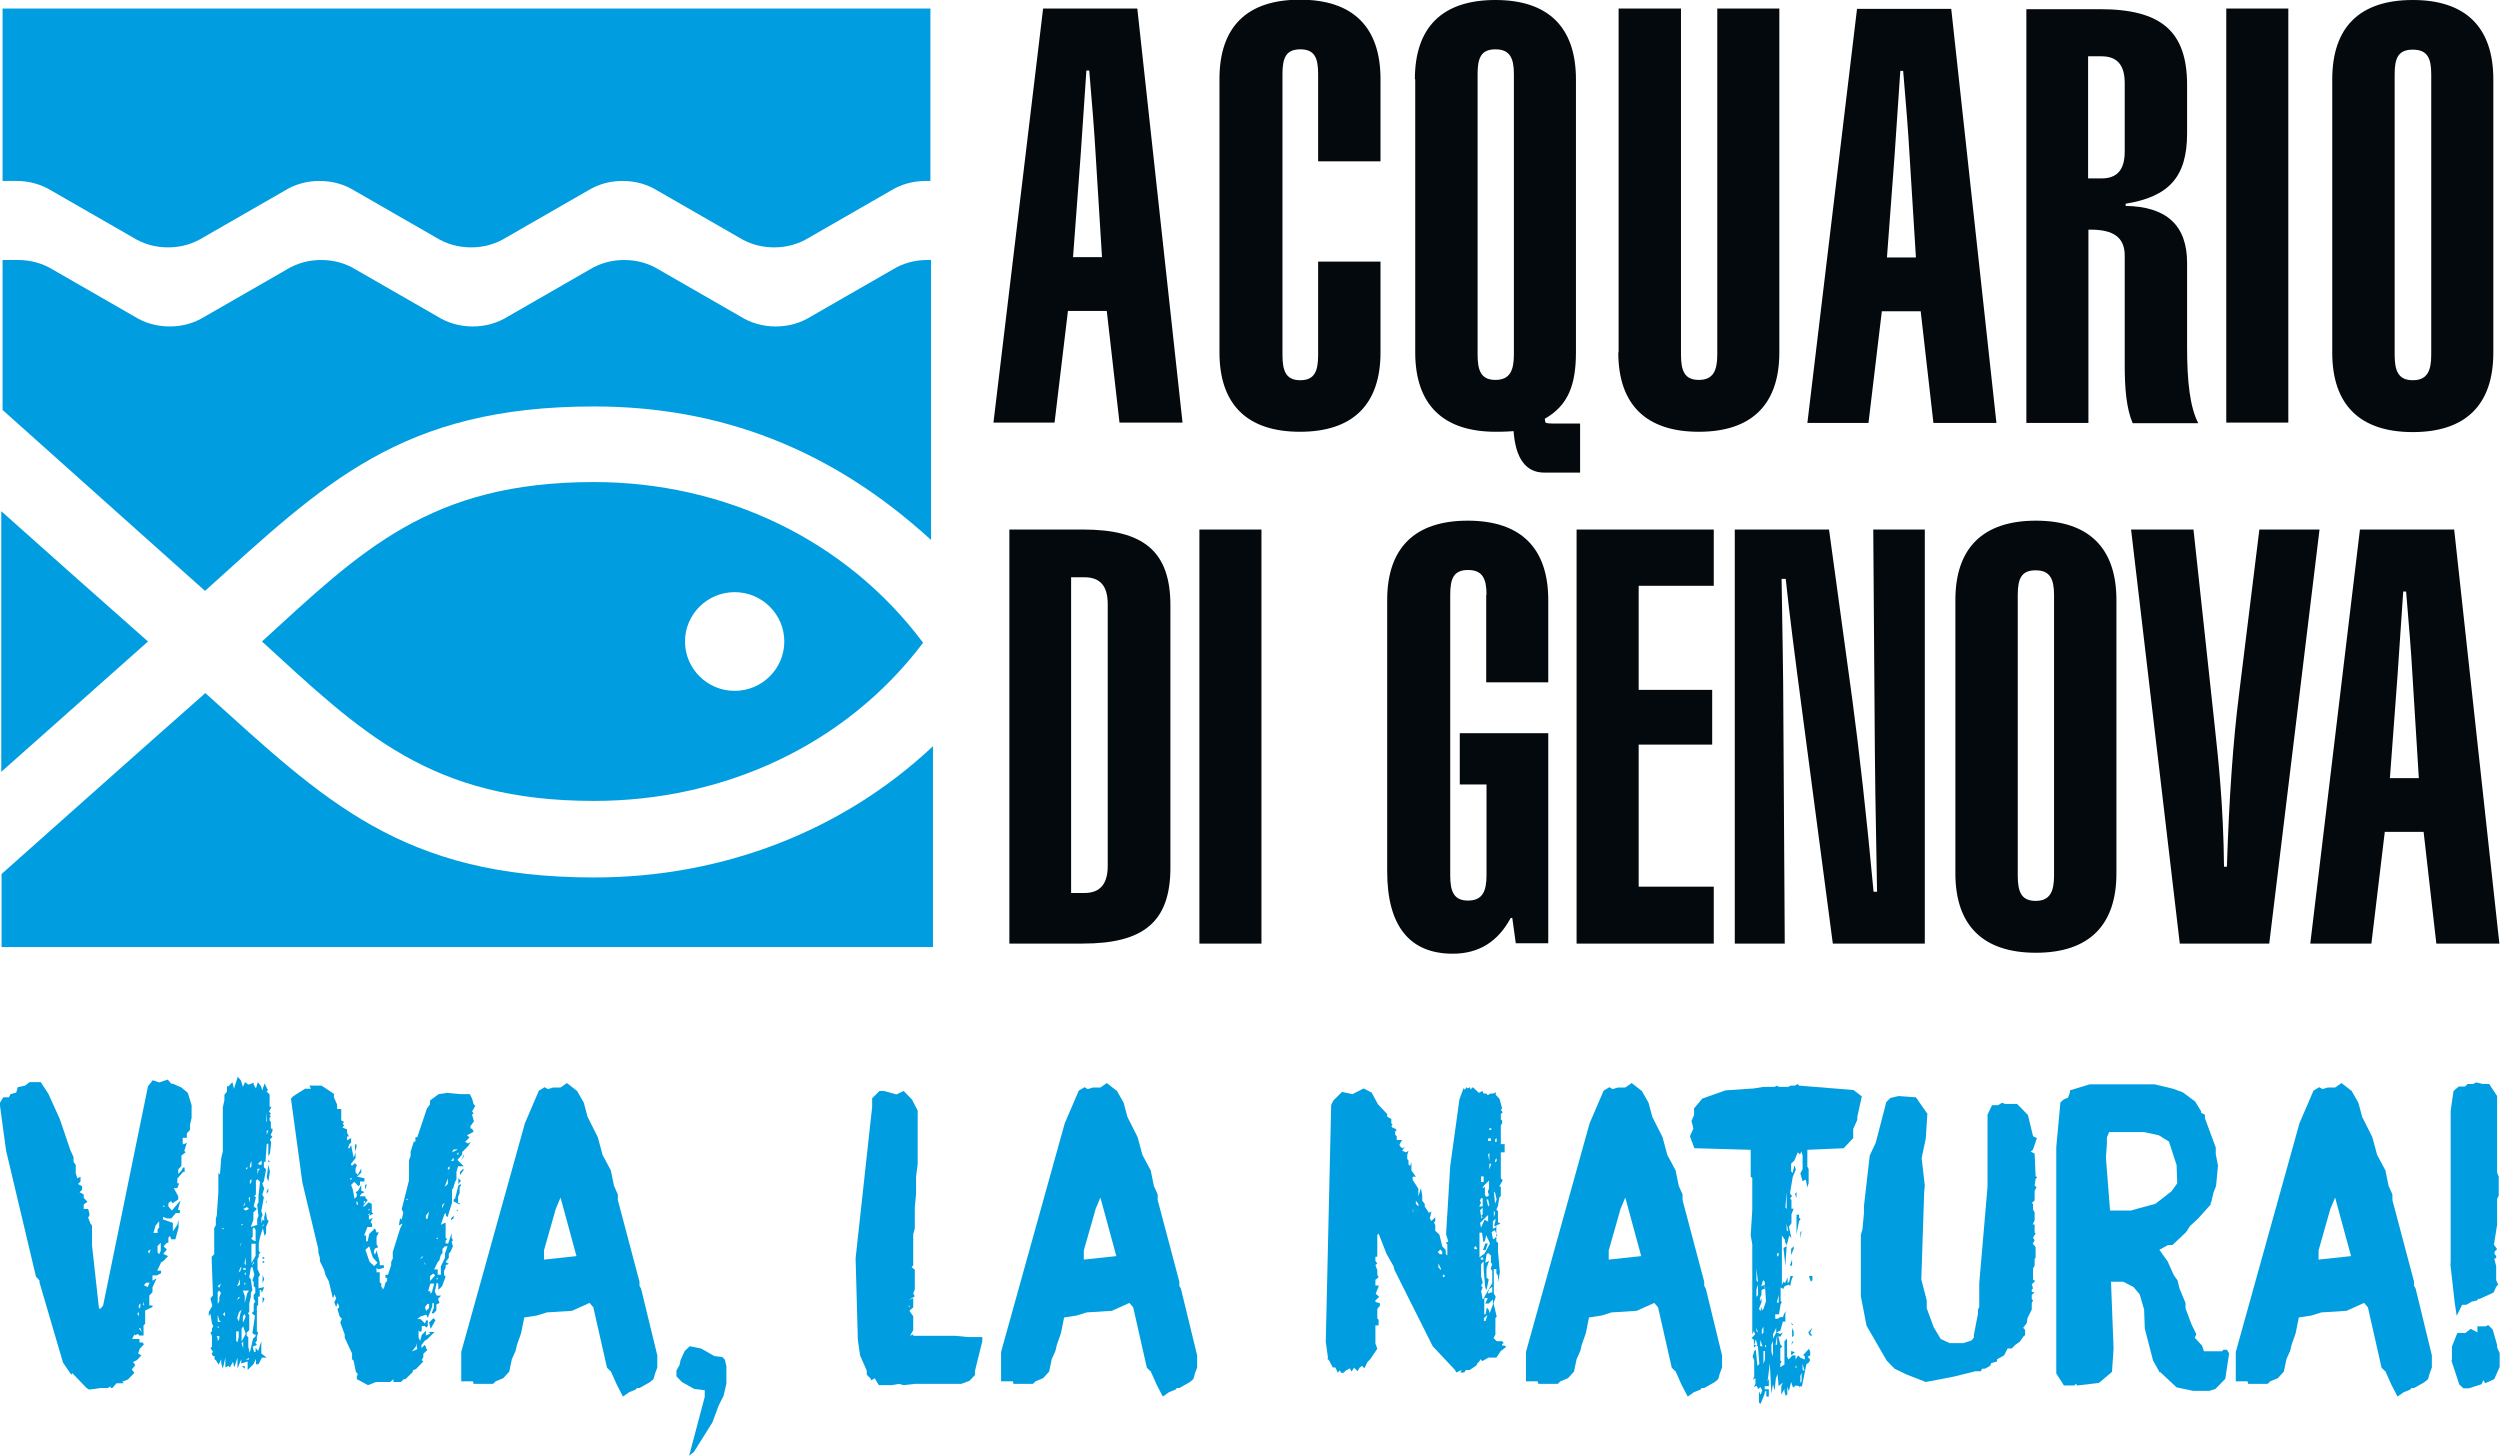 <svg width="79" height="46" viewBox="0 0 79 46" fill="none" xmlns="http://www.w3.org/2000/svg">
<g clip-path="url(#clip0_4005_3429)">
<path d="M29.482 23.58V29.927H0.05V27.618C1.479 26.349 4.144 23.97 6.488 21.901C10.25 25.289 12.674 27.728 18.779 27.728C22.823 27.728 26.625 26.269 29.482 23.58Z" fill="#009EE0"/>
<path d="M0.04 24.389V16.153C1.358 17.332 3.058 18.842 4.677 20.271C3.098 21.671 1.408 23.18 0.04 24.389Z" fill="#009EE0"/>
<path d="M29.421 8.216V17.063C26.263 14.174 22.742 12.844 18.769 12.844C12.664 12.844 10.24 15.283 6.478 18.672C4.034 16.493 1.368 14.104 0.081 12.954C0.081 12.954 0.081 8.306 0.081 8.216H0.573C0.976 8.216 1.358 8.326 1.68 8.526L4.255 10.006C4.577 10.206 4.949 10.316 5.361 10.316C5.774 10.316 6.146 10.206 6.468 10.006L9.043 8.526C9.365 8.326 9.737 8.216 10.149 8.216C10.562 8.216 10.934 8.326 11.256 8.526L13.831 10.006C14.152 10.206 14.525 10.316 14.937 10.316C15.35 10.316 15.722 10.206 16.044 10.006L18.619 8.526C18.94 8.326 19.312 8.216 19.725 8.216C20.137 8.216 20.509 8.326 20.831 8.526L23.406 10.006C23.728 10.206 24.1 10.316 24.513 10.316C24.925 10.316 25.297 10.206 25.619 10.006L28.194 8.526C28.516 8.326 28.888 8.216 29.301 8.216H29.472H29.421Z" fill="#009EE0"/>
<path d="M8.278 20.271C11.427 17.392 13.589 15.233 18.769 15.233C22.893 15.233 26.736 17.053 29.17 20.311C26.726 23.55 22.873 25.309 18.769 25.309C13.589 25.309 11.427 23.15 8.278 20.271ZM21.646 20.271C21.646 21.131 22.35 21.831 23.215 21.831C24.08 21.831 24.784 21.131 24.784 20.271C24.784 19.412 24.08 18.712 23.215 18.712C22.35 18.712 21.646 19.412 21.646 20.271Z" fill="#009EE0"/>
<path d="M29.391 5.718H29.25C28.848 5.718 28.466 5.827 28.144 6.027L25.569 7.507C25.247 7.707 24.875 7.817 24.462 7.817C24.05 7.817 23.678 7.707 23.356 7.507L20.781 6.027C20.459 5.827 20.087 5.718 19.675 5.718C19.262 5.718 18.89 5.827 18.568 6.027L15.993 7.507C15.671 7.707 15.299 7.817 14.887 7.817C14.474 7.817 14.102 7.707 13.78 7.507L11.205 6.027C10.883 5.827 10.511 5.718 10.099 5.718C9.687 5.718 9.314 5.827 8.992 6.027L6.417 7.507C6.096 7.707 5.723 7.817 5.311 7.817C4.899 7.817 4.526 7.707 4.205 7.507L1.63 6.027C1.308 5.827 0.925 5.718 0.523 5.718H0.081C0.081 5.418 0.081 0.27 0.081 0.27H29.401V5.718H29.391Z" fill="#009EE0"/>
<path d="M31.383 13.354H33.324L33.747 9.826H34.974L35.376 13.354H37.368L35.939 0.27H32.962L31.393 13.354H31.383ZM33.907 8.136L34.149 4.898C34.239 3.548 34.3 2.659 34.33 2.229H34.42C34.511 3.289 34.581 4.158 34.622 4.878L34.823 8.126H33.907V8.136ZM46.692 2.339C46.692 1.829 46.803 1.559 47.255 1.559C47.708 1.559 47.839 1.829 47.839 2.339V11.205C47.839 11.715 47.708 12.005 47.255 12.005C46.803 12.005 46.692 11.715 46.692 11.205V2.339ZM44.721 2.499V11.135C44.721 12.784 45.596 13.644 47.265 13.644C47.356 13.644 47.557 13.644 47.829 13.624C47.889 14.474 48.211 14.934 48.794 14.934H49.931V13.384H49.237C48.975 13.384 48.855 13.384 48.834 13.344L48.814 13.234C49.549 12.814 49.8 12.175 49.8 11.125V2.509C49.8 0.86 48.925 -1.41133e-05 47.255 -1.41133e-05C45.586 -1.41133e-05 44.71 0.85 44.71 2.509M57.103 13.364H59.044L59.466 9.836H60.694L61.096 13.364H63.087L61.659 0.28H58.682L57.113 13.364H57.103ZM59.627 8.146L59.869 4.908C59.959 3.558 60.02 2.669 60.05 2.239H60.14C60.231 3.299 60.301 4.168 60.341 4.888L60.543 8.136H59.627V8.146ZM67.141 4.788C67.141 5.368 66.9 5.638 66.407 5.638H65.984V1.779H66.407C66.9 1.779 67.141 2.049 67.141 2.629V4.778V4.788ZM64.033 0.28V13.364H65.994V7.257H66.065C66.779 7.257 67.141 7.497 67.141 8.076V11.515C67.141 12.275 67.191 12.894 67.392 13.374H69.465C69.203 12.864 69.112 12.065 69.112 10.975V8.306C69.112 7.127 68.469 6.527 67.171 6.507V6.437C68.539 6.217 69.112 5.588 69.112 4.218V2.689C69.112 1 68.308 0.29 66.356 0.29H64.033V0.28ZM75.671 2.349C75.671 1.839 75.781 1.569 76.244 1.569C76.707 1.569 76.827 1.839 76.827 2.349V11.215C76.827 11.725 76.697 12.015 76.244 12.015C75.791 12.015 75.671 11.725 75.671 11.215V2.339V2.349ZM73.699 2.509V11.145C73.699 12.794 74.574 13.654 76.244 13.654C77.914 13.654 78.789 12.794 78.789 11.145V2.509C78.789 0.86 77.914 -1.41133e-05 76.244 -1.41133e-05C74.574 -1.41133e-05 73.699 0.85 73.699 2.509ZM72.311 0.27H70.35V13.354H72.311V0.27ZM51.138 11.135C51.138 12.784 52.013 13.644 53.683 13.644C55.352 13.644 56.227 12.784 56.227 11.135V0.27H54.266V11.205C54.266 11.715 54.135 12.005 53.683 12.005C53.23 12.005 53.119 11.715 53.119 11.205V0.27H51.148V11.135H51.138ZM41.653 2.339V5.098H43.624V2.499C43.624 0.85 42.749 -0.01 41.079 -0.01C39.41 -0.01 38.535 0.84 38.535 2.499V11.135C38.535 12.784 39.41 13.644 41.079 13.644C42.749 13.644 43.624 12.784 43.624 11.135V8.266H41.653V11.215C41.653 11.725 41.542 12.015 41.089 12.015C40.637 12.015 40.526 11.725 40.526 11.215V2.339C40.526 1.829 40.637 1.559 41.089 1.559C41.542 1.559 41.653 1.829 41.653 2.339Z" fill="#04090E"/>
<path d="M39.862 16.733H37.901V29.817H39.862V16.733ZM31.896 16.733V29.817H34.219C36.141 29.817 36.985 29.127 36.985 27.418V19.132C36.985 17.422 36.141 16.733 34.219 16.733H31.896ZM63.761 18.802C63.761 18.292 63.872 18.022 64.325 18.022C64.777 18.022 64.908 18.292 64.908 18.802V27.668C64.908 28.178 64.777 28.468 64.325 28.468C63.872 28.468 63.761 28.178 63.761 27.668V18.802ZM61.79 18.962V27.598C61.79 29.247 62.665 30.107 64.335 30.107C66.004 30.107 66.879 29.247 66.879 27.598V18.962C66.879 17.312 66.004 16.453 64.335 16.453C62.665 16.453 61.79 17.312 61.79 18.962ZM72.995 29.817H74.936L75.359 26.288H76.586L76.988 29.817H78.98L77.552 16.733H74.574L73.005 29.817H72.995ZM75.52 24.599L75.761 21.361C75.852 20.011 75.912 19.122 75.942 18.692H76.033C76.123 19.751 76.194 20.621 76.234 21.341L76.435 24.589H75.52V24.599ZM33.847 18.242H34.27C34.762 18.242 35.004 18.512 35.004 19.092V27.358C35.004 27.938 34.762 28.218 34.27 28.218H33.847V18.242ZM68.871 29.817H71.708L73.297 16.733H71.396L70.752 21.95C70.571 23.37 70.44 25.189 70.37 27.388H70.279C70.259 25.449 70.098 23.989 69.988 22.97L69.314 16.733H67.342L68.881 29.817H68.871ZM54.809 29.817H56.398L56.348 21.581C56.348 21.291 56.328 20.201 56.298 18.292H56.429C56.539 19.352 56.72 20.761 56.962 22.58L57.917 29.817H60.824V16.733H59.195L59.245 23.67C59.245 24.07 59.265 25.559 59.315 28.178H59.205C58.983 25.779 58.752 23.74 58.531 22.09L57.797 16.733H54.819V29.817H54.809ZM49.82 29.817H54.155V28.018H51.782V23.53H54.105V21.8H51.782V18.512H54.155V16.733H49.82V29.817ZM46.964 18.802V21.561H48.925V18.962C48.925 17.312 48.05 16.453 46.38 16.453C44.71 16.453 43.835 17.312 43.835 18.962V27.538C43.835 29.267 44.549 30.137 45.907 30.137C46.732 30.137 47.336 29.757 47.738 29.007H47.788L47.899 29.807H48.925V23.17H46.129V24.789H46.974V27.658C46.974 28.168 46.843 28.458 46.39 28.458C45.938 28.458 45.827 28.168 45.827 27.658V18.792C45.827 18.282 45.938 18.012 46.39 18.012C46.843 18.012 46.974 18.282 46.974 18.792" fill="#04090E"/>
<path d="M5.16 38.133H5.21L5.16 38.083V38.133ZM5.029 39.633L5.08 39.523V39.273L4.979 39.373V39.573L5.029 39.633ZM4.848 38.963H4.979V38.843L5.029 38.793V38.593L4.919 38.723L4.848 38.963ZM4.707 39.633L4.758 39.483L4.677 39.533L4.718 39.643L4.707 39.633ZM4.667 40.672L4.728 40.532H4.617L4.547 40.612L4.667 40.672ZM4.526 41.242H4.577V41.302L4.526 41.132V41.242ZM4.486 42.102L4.436 41.972H4.386L4.486 42.102ZM4.386 41.352L4.436 41.302V41.192L4.386 41.242V41.352ZM4.335 41.502L4.386 41.602V41.462L4.335 41.512V41.502ZM2.253 43.441L1.992 43.061L1.247 40.522V40.462L1.137 40.343L0.191 36.354L-0.01 34.865L0.101 34.675H0.282L0.332 34.575L0.513 34.525L0.563 34.355L0.795 34.305L0.935 34.195H1.288L1.529 34.565L1.891 35.365L2.223 36.344L2.324 36.564V36.714L2.394 36.814V37.074L2.444 37.234L2.545 37.184V37.334L2.464 37.414L2.595 37.484V37.594L2.515 37.674L2.645 37.744V37.853L2.766 37.974L2.645 38.063V38.203H2.786L2.827 38.353V38.403L2.786 38.473L2.857 38.663L2.907 38.723V39.343L3.128 41.352H3.179L3.259 41.252L4.677 34.325L4.828 34.135L5.029 34.205L5.301 34.115L5.412 34.245H5.462L5.733 34.365L5.935 34.535L6.055 34.925V35.325L6.005 35.535V35.705L5.904 35.814V35.954H5.774V36.164L5.904 36.114L5.824 36.364L5.864 36.414L5.733 36.514V36.844L5.633 36.954V37.094L5.733 36.994L5.784 36.894H5.834V37.034H5.784L5.603 37.244V37.394H5.663L5.603 37.544H5.492L5.633 37.804V37.904L5.452 38.023L5.402 37.953L5.321 38.023V38.123L5.432 38.253L5.703 37.934L5.623 38.233H5.683V38.333H5.552L5.412 38.503H5.281L5.15 38.453V38.533L5.462 38.643V38.913L5.603 38.703L5.643 38.543V38.793L5.542 39.163H5.412L5.371 39.053L5.321 39.113V39.273H5.271L5.17 39.383L5.271 39.483L5.16 39.623L5.311 39.693L5.17 39.843L5.09 39.893L4.969 40.153H5.09V40.233L4.959 40.303H4.818V40.472L4.949 40.392L4.818 40.682V40.832L4.718 40.942V41.252H4.818V41.302L4.587 41.412V41.832L4.536 41.882V42.202H4.406L4.355 42.152L4.255 42.202V42.152L4.174 42.312H4.406V42.422H4.506L4.547 42.481L4.416 42.621L4.365 42.771L4.466 42.831L4.325 42.981L4.205 43.041L4.275 43.141L4.164 43.271L4.245 43.381L4.044 43.591L3.863 43.661L3.913 43.711H3.681L3.551 43.861H3.5V43.811L3.4 43.861H3.189L2.816 43.911L2.736 43.861L2.283 43.391L2.253 43.441Z" fill="#009EE0"/>
<path d="M8.53 36.724H8.479V36.644L8.53 36.724ZM8.479 37.544V37.644L8.429 37.724V37.644L8.479 37.544ZM8.479 36.804L8.53 37.024L8.479 37.334L8.429 37.204L8.479 36.814V36.804ZM8.429 35.854L8.479 35.724H8.429V35.854ZM8.409 35.415L8.429 35.465V35.155L8.409 35.415ZM8.429 37.983L8.389 38.033L8.429 37.934V37.983ZM8.359 41.042L8.298 41.192V40.982L8.359 41.042ZM8.349 40.422L8.298 40.552V40.292L8.349 40.422ZM8.349 39.903H8.298V39.853H8.349V39.903ZM8.349 39.773H8.298V39.723H8.349V39.773ZM8.298 38.773L8.349 38.673L8.298 38.723V38.773ZM8.168 36.804H8.268V36.674L8.168 36.754V36.804ZM8.127 37.154L8.168 36.984L8.218 36.934H8.137V37.144L8.127 37.154ZM7.946 39.993L8.027 39.913V39.863L7.946 39.993ZM7.946 39.913L8.077 39.683V39.303H7.946V39.913ZM8.077 39.213V38.863L8.027 38.783L7.986 38.823V39.083L7.936 39.133L7.986 39.183L8.067 39.223L8.077 39.213ZM8.127 38.673V38.523L8.168 38.423L8.127 38.073L8.168 37.993V37.784L8.218 37.344L8.137 37.264L8.087 37.304V37.744L8.037 37.794L8.087 37.834L8.017 38.123L8.117 38.203L8.007 38.313V38.543L7.926 38.773L8.137 38.703L8.127 38.673ZM7.896 37.424L7.946 37.344V37.264L7.896 37.304V37.434V37.424ZM7.896 36.904L7.946 36.864V36.684L7.896 36.814V36.894V36.904ZM7.856 37.864L7.896 37.993V37.814L7.856 37.864ZM7.896 42.731L7.997 42.302L8.077 42.222V42.172H8.027L7.976 42.122L8.057 41.582L7.956 41.492L8.017 41.432V41.202L8.067 41.122L8.017 41.042V40.912L8.067 40.862V40.692L8.017 40.642V40.512L7.976 40.462L8.037 40.282L7.976 40.033L7.926 40.063L7.876 40.362L7.926 40.422L7.976 40.772L7.926 40.852V40.982L7.876 41.192V41.452L7.836 41.502L7.876 41.552V42.032L7.795 42.112V42.212L7.846 42.252V42.562L7.886 42.731H7.896ZM7.765 42.961H7.866V42.911L7.765 42.961ZM7.765 36.944H7.815V36.864L7.765 36.944ZM7.725 40.602L7.765 40.572L7.725 40.522V40.602ZM7.765 40.303V40.203L7.725 40.252L7.765 40.303ZM7.765 39.993V39.733L7.725 39.913L7.765 39.993ZM7.685 41.782L7.765 41.602L7.725 41.522L7.675 41.602V41.782H7.685ZM7.685 40.123H7.765V40.073H7.685V40.123ZM7.765 38.253L7.866 38.203L7.805 38.143L7.685 38.203L7.765 38.253ZM7.685 38.123L7.735 38.073V37.993L7.685 38.123ZM7.735 41.172L7.815 40.862L7.866 40.782H7.675L7.735 40.952V41.182V41.172ZM7.735 43.171V43.251L7.644 43.171H7.735ZM7.685 42.602V42.392L7.634 42.452L7.685 42.602ZM7.634 42.392L7.765 42.152L7.685 41.912L7.634 41.992V42.382V42.392ZM7.634 38.733L7.685 38.683H7.634V38.733ZM7.594 39.383L7.634 39.253L7.594 39.333V39.383ZM7.544 40.203L7.594 40.163L7.634 40.033L7.594 40.063L7.544 40.193V40.203ZM7.504 41.072L7.584 40.992H7.534L7.494 41.072H7.504ZM7.504 40.642L7.584 40.592V40.422L7.534 40.552L7.494 40.632L7.504 40.642ZM7.544 41.772L7.594 41.512L7.634 41.382L7.554 41.462L7.494 41.652L7.554 41.772H7.544ZM7.504 42.422L7.544 42.242V42.072H7.463V42.372L7.514 42.422H7.504ZM7.111 41.592V41.462L7.041 41.532L7.111 41.592ZM7.061 38.853V38.803H7.011L7.061 38.853ZM6.93 41.952L6.88 41.902V41.952H6.93ZM6.88 41.772H6.981L6.93 41.722L6.88 41.552V41.762V41.772ZM6.88 41.202L6.93 41.122V40.992L6.981 40.862L6.93 40.782L6.88 40.832V41.212V41.202ZM6.93 40.692L6.981 40.562L6.88 40.642L6.93 40.692ZM6.88 42.382L6.93 42.302V42.222H6.85L6.88 42.302V42.382ZM7.624 43.081V42.951L7.504 43.251V42.901L7.403 43.211L7.363 43.031L7.262 43.211L7.222 43.161L7.121 43.211V42.901L7.041 43.251L6.991 43.081V42.951L6.91 43.121L6.83 42.991L6.779 42.951V42.851H6.729L6.689 42.771L6.729 42.721L6.649 42.592L6.699 42.562V42.212L6.649 42.112L6.699 42.072V41.982L6.739 41.902L6.699 41.822L6.649 41.512L6.598 41.592V41.462L6.709 41.262L6.649 41.032L6.729 40.932L6.689 39.763V39.713L6.769 39.633V38.803L6.82 38.723V38.513L6.85 38.413L6.9 37.674V37.064L6.95 37.114L6.991 36.594L7.041 36.384V34.995L7.091 34.765V34.595L7.172 34.495V34.325H7.222L7.343 34.195L7.393 34.405L7.514 34.025L7.614 34.145L7.675 34.345L7.745 34.195L7.846 34.275L8.017 34.215V34.275L8.087 34.395L8.147 34.195L8.248 34.325L8.288 34.455L8.359 34.235L8.469 34.455L8.419 34.485L8.52 34.585V34.975H8.58L8.499 35.125L8.56 35.185L8.52 35.235L8.56 35.275L8.52 35.325V35.405L8.56 35.455V35.664H8.61V35.745L8.55 35.864L8.61 35.924L8.53 36.004L8.57 36.104L8.53 36.454L8.479 36.534V36.144H8.429L8.389 36.714H8.339V36.884L8.409 36.954L8.339 37.324L8.288 37.404L8.349 37.554L8.288 37.754L8.339 37.834L8.258 38.263L8.298 38.393L8.258 38.493V38.663L8.298 38.533L8.349 38.583V38.453L8.399 38.273L8.439 38.533L8.489 38.583L8.409 38.763V38.973L8.359 39.053L8.308 38.813L8.228 39.053L8.178 39.283V39.533L8.228 39.583L8.178 39.633V39.713L8.137 39.793V40.103L8.218 40.282L8.168 40.362V40.712L8.349 40.672L8.298 40.802L8.258 40.842V40.762H8.208V40.972H8.157V41.232L8.117 41.282V42.072L8.157 42.112L8.117 42.242V42.372L8.067 42.422L8.117 42.502L7.986 42.551L8.027 42.721H8.077V42.592L8.157 42.691L8.258 42.382V42.771L8.429 42.901H8.278L8.168 43.111H8.087V42.941L8.007 43.111L7.826 43.291V43.021L7.644 43.081H7.624Z" fill="#009EE0"/>
<path d="M14.665 36.534L14.565 36.674L14.665 36.484V36.534ZM14.615 36.954H14.665L14.535 37.134V37.034L14.615 36.954ZM14.565 37.314L14.484 37.414V37.234L14.565 37.314ZM14.484 38.233L14.434 38.283V38.233H14.484ZM14.484 36.494V36.414L14.434 36.464L14.484 36.494ZM14.384 37.864L14.484 37.464L14.565 37.414V37.464L14.525 37.514V37.694L14.474 37.824V38.013H14.525V38.063L14.334 37.964V37.913L14.384 37.864ZM14.283 36.414L14.474 36.324H14.334L14.283 36.414ZM14.334 38.413V38.503L14.253 38.553V38.503L14.334 38.413ZM14.253 36.684H14.334V36.584L14.253 36.684ZM14.152 36.954H14.203V36.854L14.152 36.904V36.954ZM14.052 37.504L14.152 37.414V37.234L14.052 37.504ZM13.971 38.183L14.052 38.003L13.971 38.083V38.183ZM13.78 40.422H13.831V40.372L13.78 40.422ZM13.831 39.153V39.103L13.78 39.153H13.831ZM13.831 40.282H13.931V40.013L14.062 39.743V39.613L14.142 39.383H14.062L13.982 39.463V39.603L13.931 39.653L13.881 39.833L13.831 39.883L13.72 40.112H13.831V40.292V40.282ZM13.599 40.472L13.75 40.302L13.69 40.242L13.589 40.322V40.462L13.599 40.472ZM13.7 41.652L13.76 41.722L13.609 41.992L13.559 41.792L13.7 41.652ZM13.599 40.882L13.649 40.832L13.72 40.562H13.599L13.529 40.802H13.599V40.882ZM13.458 38.513H13.509L13.559 38.283L13.458 38.413V38.503V38.513ZM13.458 41.432L13.559 41.332V41.202H13.509L13.428 41.302L13.469 41.432H13.458ZM13.418 39.933L13.458 39.983L13.418 39.883V39.933ZM13.277 39.793L13.378 39.713H13.328L13.277 39.793ZM13.006 42.711L13.187 42.631L13.147 42.441V42.541L13.006 42.721V42.711ZM12.825 37.923H12.875V37.873L12.825 37.923ZM11.628 38.373L11.678 38.423V38.343L11.628 38.383V38.373ZM11.628 38.243H11.678V38.193L11.628 38.243ZM11.819 40.013L11.93 39.903L11.779 39.733L11.668 39.383L11.547 39.493L11.678 39.873L11.819 40.003V40.013ZM11.578 37.414V37.504L11.537 37.584V37.454L11.578 37.404V37.414ZM11.497 38.053L11.547 37.953H11.497V38.053ZM11.306 38.083V38.003L11.266 37.953V38.053L11.306 38.083ZM11.266 36.174V36.254L11.215 36.394V36.164H11.266V36.174ZM11.075 37.304L11.125 37.224H11.075V37.304ZM11.306 43.421L11.246 43.351L11.175 43.001L11.125 42.951V42.771L10.893 42.272V42.172L10.753 41.792L10.803 41.672L10.733 41.602L10.662 41.362L10.723 41.302L10.672 41.172L10.622 41.302L10.562 41.152L10.622 41.032L10.572 40.902L10.521 41.032L10.391 40.492L10.29 40.302L10.24 40.123L10.109 39.853V39.753L10.059 39.573V39.473L9.556 37.374L9.194 34.715L9.274 34.635L9.636 34.405H9.827L9.777 34.305H10.159L10.552 34.565V34.675L10.652 34.905V35.045H10.783V35.405L10.873 35.455L10.823 35.505L10.873 35.554L10.823 35.635L10.964 35.684V35.784L11.024 35.914H10.964V36.034L11.095 35.964V36.104L11.044 36.154L10.994 36.284H11.044L11.095 36.184L11.175 36.584L11.236 36.414V36.594L11.095 36.774V36.824H11.145L11.215 36.754L11.276 36.824L11.236 36.924V37.054L11.306 37.124L11.416 36.924V37.054L11.286 37.184L11.517 37.234V37.334H11.376V37.434L11.326 37.484L11.195 37.344L11.095 37.444L11.145 37.574L11.205 37.883L11.276 37.803V37.724L11.236 37.674L11.316 37.624L11.416 37.444V37.624L11.517 37.674L11.416 37.724L11.366 37.803H11.547V37.853L11.618 37.923L11.467 38.123H11.517L11.648 37.993L11.748 38.043V38.313L11.799 38.353L11.658 38.423V38.543L11.779 38.483L11.708 38.623L11.758 38.673V38.773H11.608L11.507 39.043H11.567V39.223H11.618L11.668 38.993L11.849 38.813L11.899 38.943H11.97L11.899 39.083V39.313L11.95 39.413L11.849 39.453L11.809 39.553L11.849 39.653L11.899 39.513L12 39.883V39.983H12.131V40.063L11.95 40.112L11.899 40.063V40.203H12V40.522L12.05 40.562V40.662L12.101 40.712L12.05 40.762L12.131 40.712L12.181 40.532L12.231 40.482V40.382H12.181V40.282H12.261L12.362 39.973V39.873L12.412 39.773V39.563L12.644 38.823L12.724 38.663L12.604 38.723L12.644 38.493L12.694 38.543L12.744 38.313L12.694 38.213L12.925 37.294V36.664L12.976 36.524V36.394L13.076 36.074H13.127V35.934H13.187L13.489 35.035L13.589 34.895V34.775L13.861 34.575L14.132 34.535L14.555 34.575H14.847L14.917 34.715L14.967 34.895L15.018 34.945L14.917 35.125L14.967 35.175L14.917 35.225L14.977 35.435L14.867 35.584V35.664H14.917L14.967 35.764L14.756 35.874L14.836 35.944L14.696 36.084L14.796 36.134L14.877 36.084L14.796 36.214L14.605 36.404V36.484L14.454 36.654L14.655 36.854H14.474L14.424 37.034V37.264L14.374 37.364L14.323 37.544L14.283 37.594V38.013L14.142 38.463L14.092 38.413V38.333L14.042 38.373L13.931 38.703L14.082 38.633V39.113L14.132 39.163L14.082 39.193V39.293H14.162L14.273 38.973V39.113L14.313 39.193L14.273 39.243L14.313 39.383L14.233 39.563L14.183 39.613V39.743L14.082 39.883L14.183 39.933L14.082 39.983V40.063L14.032 40.163V40.292L14.082 40.342L13.971 40.642L13.851 40.762V40.572L13.8 40.532L13.74 40.812L13.8 40.942H13.941L13.841 41.042L13.891 41.172L13.79 41.222V41.402L13.71 41.502H13.639L13.71 41.322V41.182H13.66V41.282L13.519 41.642L13.469 41.542L13.287 41.602L13.187 41.682H13.287L13.428 41.822L13.469 41.722H13.519V41.902L13.469 41.952L13.428 41.902H13.328V42.042L13.277 42.092L13.227 42.042V42.272L13.277 42.371L13.328 42.182L13.458 42.052V42.202L13.599 42.142L13.549 42.092H13.73L13.499 42.322L13.418 42.371L13.318 42.502V42.601L13.418 42.502L13.458 42.551V42.601L13.509 42.651L13.378 42.781V42.881L13.328 42.981L13.378 43.021L13.147 43.261L13.046 43.301V43.351L12.815 43.581H12.764L12.664 43.671H12.432V43.581L12.332 43.671H11.879L11.628 43.771L11.276 43.581V43.501L11.306 43.421Z" fill="#009EE0"/>
<path d="M17.19 39.803L18.216 39.693L17.713 37.843L17.562 38.203L17.19 39.513V39.803ZM19.292 43.331L19.182 43.221L18.749 41.312L18.629 41.172L18.075 41.422L17.281 41.472L16.959 41.572L16.567 41.632L16.466 42.132L16.335 42.502L16.295 42.681L16.174 42.951L16.094 43.341L15.903 43.551L15.661 43.651L15.581 43.731H14.967L14.947 43.651H14.575V42.721L16.587 35.495L17.029 34.465L17.21 34.355L17.311 34.415L17.482 34.365H17.713L17.914 34.225L18.236 34.475L18.448 34.845L18.568 35.295L18.89 35.934L19.041 36.494L19.302 36.984L19.403 37.474L19.524 37.744V37.923L20.208 40.502V40.632L20.258 40.722L20.771 42.831V43.211L20.701 43.401L20.65 43.581L20.53 43.681L20.208 43.861H20.127L20.087 43.911L19.886 43.991L19.685 44.131L19.494 43.761L19.292 43.311V43.331Z" fill="#009EE0"/>
<path d="M22.27 43.931L21.938 43.891L21.546 43.671L21.375 43.491V43.311L21.475 43.131L21.505 42.981L21.636 42.691L21.797 42.541L22.149 42.611L22.572 42.851L22.823 42.881L22.903 42.961L22.954 43.171V43.721L22.863 44.111L22.712 44.411L22.511 44.95L21.928 45.88L21.777 46L22.27 44.141V43.931Z" fill="#009EE0"/>
<path d="M28.717 41.282L28.767 41.322L28.717 41.242V41.292V41.282ZM27.651 43.551L27.52 43.621V43.571L27.389 43.441V43.311L27.178 42.831L27.108 42.332L27.037 39.763L27.56 34.975V34.705L27.792 34.475H27.933L28.325 34.585L28.556 34.475L28.818 34.745L28.999 35.095V36.784L28.948 37.184V37.724L28.908 38.153V38.823L28.858 39.003V39.983L28.808 40.043L28.908 40.123V40.742L28.858 40.872L28.908 40.962L28.717 41.082L28.858 41.022V41.312L28.737 41.422L28.858 41.592V42.032L28.757 42.212L28.858 42.162V42.212H30.186L30.608 42.252H31.041V42.382L30.809 43.321V43.451L30.638 43.631L30.377 43.731H28.908L28.556 43.771L28.405 43.731L28.174 43.771H27.772L27.651 43.571V43.551Z" fill="#009EE0"/>
<path d="M34.249 39.803L35.276 39.693L34.773 37.843L34.622 38.203L34.249 39.513V39.803ZM36.352 43.331L36.241 43.221L35.809 41.312L35.688 41.172L35.135 41.422L34.34 41.472L34.018 41.572L33.626 41.632L33.525 42.132L33.395 42.502L33.354 42.681L33.234 42.951L33.153 43.341L32.962 43.551L32.721 43.651L32.64 43.731H32.027L32.006 43.651H31.634V42.721L33.646 35.495L34.089 34.465L34.27 34.355L34.37 34.415L34.541 34.365H34.773L34.974 34.225L35.296 34.475L35.507 34.845L35.627 35.295L35.949 35.934L36.1 36.494L36.362 36.984L36.462 37.474L36.583 37.744V37.923L37.267 40.502V40.632L37.317 40.722L37.83 42.831V43.211L37.76 43.401L37.71 43.581L37.589 43.681L37.267 43.861H37.187L37.146 43.911L36.945 43.991L36.744 44.131L36.553 43.761L36.352 43.311V43.331Z" fill="#009EE0"/>
<path d="M47.245 36.734L47.295 36.684V36.604L47.245 36.654V36.734ZM47.245 36.084H47.295V35.964L47.245 36.004V36.084ZM47.205 38.463L47.245 38.333L47.205 38.253V38.473V38.463ZM47.245 38.033L47.295 37.904L47.245 37.694L47.205 37.654L47.245 38.033ZM47.165 38.833L47.295 38.773L47.215 38.723L47.255 38.593V38.513L47.175 38.593V38.833H47.165ZM47.165 39.153H47.215L47.316 39.043L47.235 38.873L47.135 38.933L47.175 39.143L47.165 39.153ZM47.064 36.954L47.124 36.774H47.064V36.954ZM47.064 35.705H47.124V35.654H47.064V35.705ZM47.024 40.872L47.155 40.832V40.662L47.054 40.742L47.014 40.862L47.024 40.872ZM47.064 36.694V36.434L47.024 36.484L47.064 36.694ZM47.024 36.054H47.114V35.974H47.024V36.054ZM47.024 38.123L47.064 38.083L47.024 37.904H46.974L47.024 38.113V38.123ZM46.893 41.742H46.943L47.004 41.552L46.893 41.652V41.752V41.742ZM46.893 41.532H46.943L46.984 41.322L47.034 41.372L47.074 41.492L47.175 41.232V41.062L47.044 41.192H46.933L47.014 41.022H46.903V41.532H46.893ZM47.014 39.293L46.943 39.503H46.863L46.933 39.293H47.014ZM46.974 37.824L47.054 37.774L47.014 37.654L47.054 37.554V37.304L46.883 37.474L46.843 37.554L46.923 37.504V37.764L46.964 37.813L46.974 37.824ZM46.803 39.803H46.883L46.843 39.723L46.793 39.753V39.803H46.803ZM46.903 40.992L47.155 40.542V40.153L47.104 40.093L47.155 39.943L47.114 39.903V39.673L47.024 39.593L46.974 39.643L46.933 39.903L47.054 39.843L46.974 40.073V40.372L47.044 40.432L46.974 40.762L46.933 40.682L46.883 40.112V39.863L46.803 39.943V40.332L46.853 40.522L46.803 40.632L46.853 40.682L46.803 40.802L46.853 41.062L46.903 41.002V40.992ZM46.803 37.354H46.883V37.174H46.803V37.354ZM46.762 39.723L46.913 39.613L47.084 39.293L46.964 39.033L46.923 39.213L46.873 39.253L46.833 38.953H46.752V39.733L46.762 39.723ZM46.803 38.863V38.783L46.913 38.543L47.024 38.603V38.393L46.772 38.643L46.813 38.873L46.803 38.863ZM46.803 38.513L46.853 38.463L46.803 38.423L46.853 38.373V38.163L46.772 38.243L46.813 38.503L46.803 38.513ZM46.853 38.123V37.864H46.803L46.762 37.944L46.803 38.004L46.742 38.123H46.853ZM46.602 39.473H46.682L46.632 39.373L46.591 39.413V39.473H46.602ZM45.616 40.362L45.666 40.322L45.616 40.273L45.586 40.322L45.616 40.362ZM45.535 40.142V40.093L45.455 39.923V40.053L45.535 40.133V40.142ZM45.495 39.633H45.575V39.553L45.515 39.483L45.435 39.563L45.495 39.633ZM44.821 38.123V38.043L44.741 37.944V38.043L44.821 38.123ZM44.64 38.253L44.68 38.333L44.64 38.203V38.253ZM41.965 42.911L41.894 42.401L42.065 34.915L42.135 34.775L42.407 34.505L42.739 34.575L43.091 34.395L43.343 34.525L43.544 34.895L43.835 35.205V35.285L43.966 35.365V35.495L44.006 35.544L43.966 35.584L44.006 35.635L44.087 35.664L44.137 35.715L44.087 35.754V35.854L44.137 35.904V36.024H44.308L44.228 36.154V36.204L44.308 36.284L44.389 36.244L44.308 36.364L44.429 36.414L44.509 36.364L44.469 36.494V36.624L44.509 36.674V36.794L44.56 36.844L44.6 36.714V36.984L44.741 37.184H44.64V37.284L44.821 37.564V37.803L44.902 37.544L44.942 37.774V37.944L45.022 38.043V38.123L45.153 38.323L45.233 38.283L45.183 38.503L45.233 38.583L45.354 38.463V38.583L45.314 38.633L45.354 38.713V38.893L45.485 39.013L45.575 39.383L45.686 39.503V39.623L45.736 39.673V39.323L45.686 39.273L45.767 39.233L45.696 39.003L45.827 36.844L46.119 34.735L46.249 34.385L46.29 34.435L46.34 34.355L46.38 34.395L46.461 34.355V34.435L46.541 34.355L46.732 34.535L46.843 34.475L46.883 34.555H46.964L47.014 34.605L47.104 34.555H47.185L47.265 34.515V34.595L47.386 34.725L47.467 35.025L47.426 35.075L47.487 35.145L47.426 35.205V35.375L47.467 35.405V35.505L47.426 35.554V36.154H47.547V36.414H47.426V37.234L47.487 37.294L47.376 37.494H47.426V37.794L47.376 37.843L47.336 38.103L47.285 38.223L47.336 38.273V38.623L47.416 38.663L47.285 38.723V39.233L47.336 39.273V39.533L47.396 40.203L47.336 40.522V40.312L47.285 40.233V40.102H47.205V40.872L47.265 40.982L47.195 41.182L47.295 41.602L47.255 41.652V42.172L47.195 42.282L47.295 42.382H47.467L47.517 42.441L47.467 42.471V42.522H47.547L47.597 42.562L47.426 42.691L47.285 42.901H47.034L46.843 43.011L46.782 42.951L46.742 43.031L46.692 43.071L46.652 43.151L46.441 43.291H46.32L46.27 43.371H46.149L46.189 43.291L46.018 43.371L45.978 43.291L45.274 42.541L44.067 40.133L44.036 40.013L43.815 39.623L43.564 38.983L43.523 39.023V39.713H43.463V39.843L43.523 39.933L43.463 39.973L43.523 40.142V40.282L43.564 40.362L43.463 40.442V40.622H43.574L43.473 40.882L43.584 40.982L43.463 41.092V41.142L43.604 41.182V41.262L43.523 41.362V41.662L43.564 41.702V41.882H43.463V42.452L43.523 42.621L43.292 42.961L43.212 43.041L43.111 43.241L43.041 43.161L42.96 43.221L42.9 43.331L42.789 43.221L42.709 43.341L42.658 43.241L42.538 43.301L42.457 43.381H42.377L42.337 43.301L42.276 43.381L42.196 43.211H42.115L41.995 42.981L41.944 42.941L41.965 42.911Z" fill="#009EE0"/>
<path d="M50.836 39.803L51.862 39.693L51.359 37.843L51.208 38.203L50.836 39.513V39.803ZM52.938 43.331L52.828 43.221L52.395 41.312L52.274 41.172L51.721 41.422L50.926 41.472L50.605 41.572L50.212 41.632L50.112 42.132L49.981 42.502L49.941 42.681L49.82 42.951L49.739 43.341L49.548 43.551L49.307 43.651L49.227 43.731H48.613L48.593 43.651H48.221V42.721L50.232 35.495L50.675 34.465L50.856 34.355L50.957 34.415L51.128 34.365H51.359L51.56 34.225L51.882 34.475L52.093 34.845L52.214 35.295L52.536 35.934L52.687 36.494L52.948 36.984L53.049 37.474L53.169 37.744V37.923L53.853 40.502V40.632L53.904 40.722L54.417 42.831V43.211L54.346 43.401L54.296 43.581L54.175 43.681L53.853 43.861H53.773L53.733 43.911L53.532 43.991L53.331 44.131L53.139 43.761L52.938 43.311V43.331Z" fill="#009EE0"/>
<path d="M57.273 40.322V40.452L57.223 40.502L57.163 40.322H57.273ZM57.273 41.952L57.203 42.122L57.273 42.202H57.193L57.143 42.102L57.273 41.952ZM56.962 43.281L57.022 43.331L56.962 43.091V43.281ZM56.891 43.701L56.931 43.651V43.381L56.891 43.481V43.711V43.701ZM56.931 38.893L56.891 39.133V38.943L56.931 38.893ZM56.851 38.373V38.483L56.901 38.523L56.851 38.583L56.77 39.003V38.383H56.851V38.373ZM56.72 43.211H56.77V43.151L56.72 43.211ZM56.77 37.674V37.864L56.72 37.724L56.77 37.674ZM56.63 41.962L56.68 42.072V42.212L56.63 42.252V41.962ZM56.73 42.721L56.599 42.831V42.691L56.73 42.731V42.721ZM56.68 42.392L56.599 42.502L56.64 42.392H56.69H56.68ZM56.68 41.872H56.63L56.589 41.792L56.67 41.872H56.68ZM56.68 39.383V39.463L56.599 39.663V39.463L56.68 39.383ZM56.63 39.993H56.559L56.63 39.803V39.993ZM56.459 38.873L56.509 38.913L56.459 38.673V38.873ZM56.459 38.203V37.674L56.418 38.153L56.459 38.203ZM56.459 39.383L56.418 39.993L56.358 39.433L56.459 39.383ZM56.157 39.713L56.207 39.663V39.603H56.157V39.713ZM56.207 41.162V40.922L56.147 41.162H56.207ZM56.157 42.492V42.202L56.107 42.492H56.157ZM56.026 42.302L56.127 42.112V41.962L56.026 42.162V42.302ZM56.026 42.861V42.382L55.976 42.492V42.721L56.026 42.861ZM55.775 42.581L55.815 42.541L55.775 42.492V42.572V42.581ZM55.724 43.101L55.775 42.961V42.691H55.724V43.111V43.101ZM55.674 42.162L55.724 42.112V41.922L55.674 42.022V42.162ZM55.624 42.541H55.694L55.624 42.342V42.541ZM55.674 41.412L55.724 41.362L55.805 41.122L55.765 40.502L55.714 40.452L55.654 40.652L55.765 40.592V40.732H55.714L55.664 40.772V40.912L55.614 41.022V41.122L55.664 41.022V41.152L55.584 41.352L55.624 41.432L55.674 41.292V41.402V41.412ZM55.553 42.492V42.551L55.503 42.511L55.553 42.492ZM55.503 42.062L55.553 42.112L55.503 41.962V42.072V42.062ZM55.503 40.982L55.553 40.922V40.602L55.503 40.742V40.982ZM55.503 40.462L55.553 40.522L55.503 40.083V40.462ZM55.453 42.502L55.503 42.522L55.423 42.581V42.342L55.352 42.282L55.463 42.162L55.423 42.062L55.372 42.162V39.323L55.322 39.033L55.372 38.233V37.224L55.322 37.184V36.334L53.542 36.284L53.401 35.904L53.511 35.664L53.451 35.425L53.532 35.235V35.025L53.793 34.715L54.527 34.455L55.423 34.395L55.724 34.345H56.077L56.157 34.305L56.207 34.345H56.509L56.589 34.305H56.72L56.801 34.255L56.851 34.305L58.571 34.445L58.833 34.645L58.692 35.285V35.385L58.561 35.675V35.964L58.259 36.284L57.112 36.334V36.864L57.153 36.944V37.384L57.112 37.524L57.062 37.274L56.962 37.324L56.891 37.084L56.962 36.944V36.514L56.921 36.384L56.881 36.484L56.811 36.414L56.7 36.674L56.599 36.774V37.014L56.65 37.064L56.7 36.824L56.75 36.954L56.65 37.194L56.569 37.674V37.724L56.63 37.794L56.569 37.864L56.61 37.923V38.193H56.68L56.61 38.373V38.653L56.529 38.763L56.61 39.123L56.539 39.043L56.459 39.353L56.408 39.243V39.183L56.308 39.043V40.602L56.358 40.502L56.408 40.542L56.489 40.362V40.542L56.539 40.502L56.579 40.322H56.66L56.61 40.452L56.569 40.642L56.529 40.592L56.398 40.642L56.348 40.732L56.268 40.682V41.112L56.308 41.152L56.268 41.212L56.217 41.532H56.097V41.672H56.177L56.258 41.622H56.338L56.388 41.492L56.469 41.432L56.418 41.492V41.762H56.338L56.258 42.052L56.127 42.102L56.258 42.152L56.338 42.102L56.268 42.232H56.197L56.258 42.482L56.318 42.551L56.258 42.611V42.991L56.298 43.031L56.258 43.091V43.201L56.388 43.121V42.382L56.469 42.302V42.861L56.519 42.961L56.64 42.831H56.74V42.961L56.821 42.831L56.901 42.911L57.032 42.961V42.861L56.982 42.821L57.163 42.621L57.203 42.721V42.831L57.123 42.871L57.203 42.971L57.163 43.051L57.082 43.111L56.941 43.811H56.871V43.871L56.851 43.801L56.74 43.781L56.66 43.851L56.599 43.671L56.529 43.961L56.479 43.821V44.061L56.428 44.111L56.388 43.971V43.891L56.288 44.071V43.801L56.338 43.691L56.207 43.801L56.167 43.421L56.117 43.561L56.077 43.941L56.026 43.741L55.976 44.041L55.926 43.081L55.855 43.661L55.895 43.561V43.801H55.765V43.901H55.895V44.131H55.815V43.951L55.765 43.981V44.041L55.634 44.361L55.584 44.321V43.971L55.634 44.071L55.684 43.941L55.634 43.831L55.553 43.891L55.513 43.791L55.423 43.831L55.473 43.731V43.551L55.392 43.601L55.433 43.501V42.981L55.382 42.871L55.433 42.702L55.483 42.642L55.533 43.161L55.594 43.101L55.553 42.581L55.483 42.322L55.433 42.511L55.453 42.502Z" fill="#009EE0"/>
<path d="M59.869 43.251L59.617 42.991L58.983 41.892L58.803 40.962V39.023L58.853 38.853L58.903 38.313V38.093L59.084 36.514L59.275 36.104L59.607 34.825L59.738 34.695L59.999 34.635L60.543 34.675L60.905 35.195L60.854 35.984L60.724 36.594L60.824 37.464L60.804 37.664L60.714 40.432L60.885 41.092V41.342L61.106 41.942L61.327 42.312L61.609 42.442H62.041L62.293 42.362L62.373 42.272V42.192L62.504 41.512V41.382L62.544 41.302V40.552L62.806 37.504V35.225L62.947 34.925H63.138L63.269 34.845L63.359 34.885H63.741L64.083 35.235L64.244 35.904L64.365 35.964L64.244 36.324L64.174 36.394L64.294 36.454L64.325 37.164L64.375 37.204L64.325 37.254L64.294 37.464L64.355 37.514L64.294 37.634V37.934L64.204 38.014L64.244 38.044V38.223L64.294 38.313V38.563L64.234 38.693H64.294V38.943L64.325 38.973L64.244 39.113L64.294 39.193L64.234 39.303L64.325 39.403V39.743L64.294 39.783V39.993L64.244 40.083V40.452H64.294V40.502L64.204 40.582L64.244 40.712L64.204 40.752V40.832H64.294L64.204 40.922V41.052L64.244 41.092L64.204 41.182V41.382L64.073 41.642L64.043 41.812L63.932 41.962L63.993 42.022V42.192L63.942 42.232L63.822 42.402L63.691 42.492L63.57 42.611H63.44L63.329 42.831L63.108 42.951V43.021L62.926 43.071L62.886 43.161L62.725 43.251H62.635L62.595 43.331H62.424L61.74 43.501L60.854 43.671L60.241 43.431L59.869 43.251Z" fill="#009EE0"/>
<path d="M67.362 38.243L68.106 38.043L68.62 37.644L68.8 37.394L68.78 36.814L68.539 36.074L68.217 35.874L67.754 35.774H66.648L66.578 35.944V36.144L66.547 36.584L66.678 38.253H67.372L67.362 38.243ZM68.247 43.371L68.036 42.991L67.775 41.982L67.754 41.382L67.614 40.902L67.422 40.672L67.091 40.502H66.708L66.789 42.611L66.739 43.351L66.326 43.701L65.642 43.781L65.592 43.731L65.552 43.781H65.22L64.978 43.401V36.254L65.109 34.835L65.21 34.745L65.35 34.685L65.411 34.515V34.455L66.034 34.265H68.086L68.67 34.405L68.972 34.515L69.364 34.805L69.555 35.115V35.165L69.676 35.225V35.335L70.018 36.264V36.464L70.088 36.834L70.028 37.474L69.947 37.684L69.877 37.983L69.857 38.013V38.063L69.454 38.513L69.203 38.743L69.082 38.933L68.65 39.343H68.509L68.237 39.493L68.499 39.863L68.69 40.292L68.811 40.462L68.871 40.712L69.062 41.172V41.342L69.253 41.852L69.404 42.162L69.354 42.272L69.585 42.522L69.645 42.701H70.219L70.259 42.651H70.37L70.44 42.771L70.319 43.571L70.008 43.891L69.816 43.951H69.303L68.78 43.841L68.267 43.361L68.247 43.371Z" fill="#009EE0"/>
<path d="M73.267 39.803L74.293 39.693L73.79 37.843L73.639 38.203L73.267 39.513V39.803ZM75.369 43.331L75.258 43.221L74.826 41.312L74.705 41.172L74.152 41.422L73.357 41.472L73.035 41.572L72.643 41.632L72.542 42.132L72.412 42.502L72.371 42.681L72.251 42.951L72.17 43.341L71.979 43.551L71.738 43.651L71.657 43.731H71.044L71.023 43.651H70.651V42.721L72.663 35.495L73.106 34.465L73.287 34.355L73.387 34.415L73.558 34.365H73.79L73.991 34.225L74.313 34.475L74.524 34.845L74.645 35.295L74.966 35.934L75.117 36.494L75.379 36.984L75.48 37.474L75.6 37.744V37.923L76.284 40.502V40.632L76.335 40.722L76.847 42.831V43.211L76.777 43.401L76.727 43.581L76.606 43.681L76.284 43.861H76.204L76.163 43.911L75.962 43.991L75.761 44.131L75.57 43.761L75.369 43.311V43.331Z" fill="#009EE0"/>
<path d="M77.481 42.991V42.551L77.652 42.122H77.904L78.075 41.992L78.286 42.102V41.912H78.547L78.628 41.872L78.769 42.012L78.909 42.502V42.581L78.99 42.761V43.191L78.819 43.581L78.527 43.711L78.477 43.611L78.417 43.741L78.014 43.871H77.843L77.713 43.751L77.461 42.981L77.481 42.991ZM77.441 39.923V35.105L77.531 34.475L77.692 34.335H77.894L77.974 34.255H78.145L78.246 34.205L78.457 34.255H78.658L78.909 34.635V37.054L78.96 37.184V37.784L78.909 37.883V38.703L78.809 39.333L78.909 39.473L78.829 39.553V39.633L78.879 39.683V39.763H78.819L78.879 40.013V40.452L78.94 40.592L78.879 40.662L78.799 40.842L78.366 41.042H78.316L78.276 41.092L78.105 41.132L77.934 41.232H77.803L77.632 41.582L77.562 41.112L77.431 39.933L77.441 39.923Z" fill="#009EE0"/>
</g>
<defs>
<clipPath id="clip0_4005_3429">
<rect width="79" height="46" fill="white"/>
</clipPath>
</defs>
</svg>
